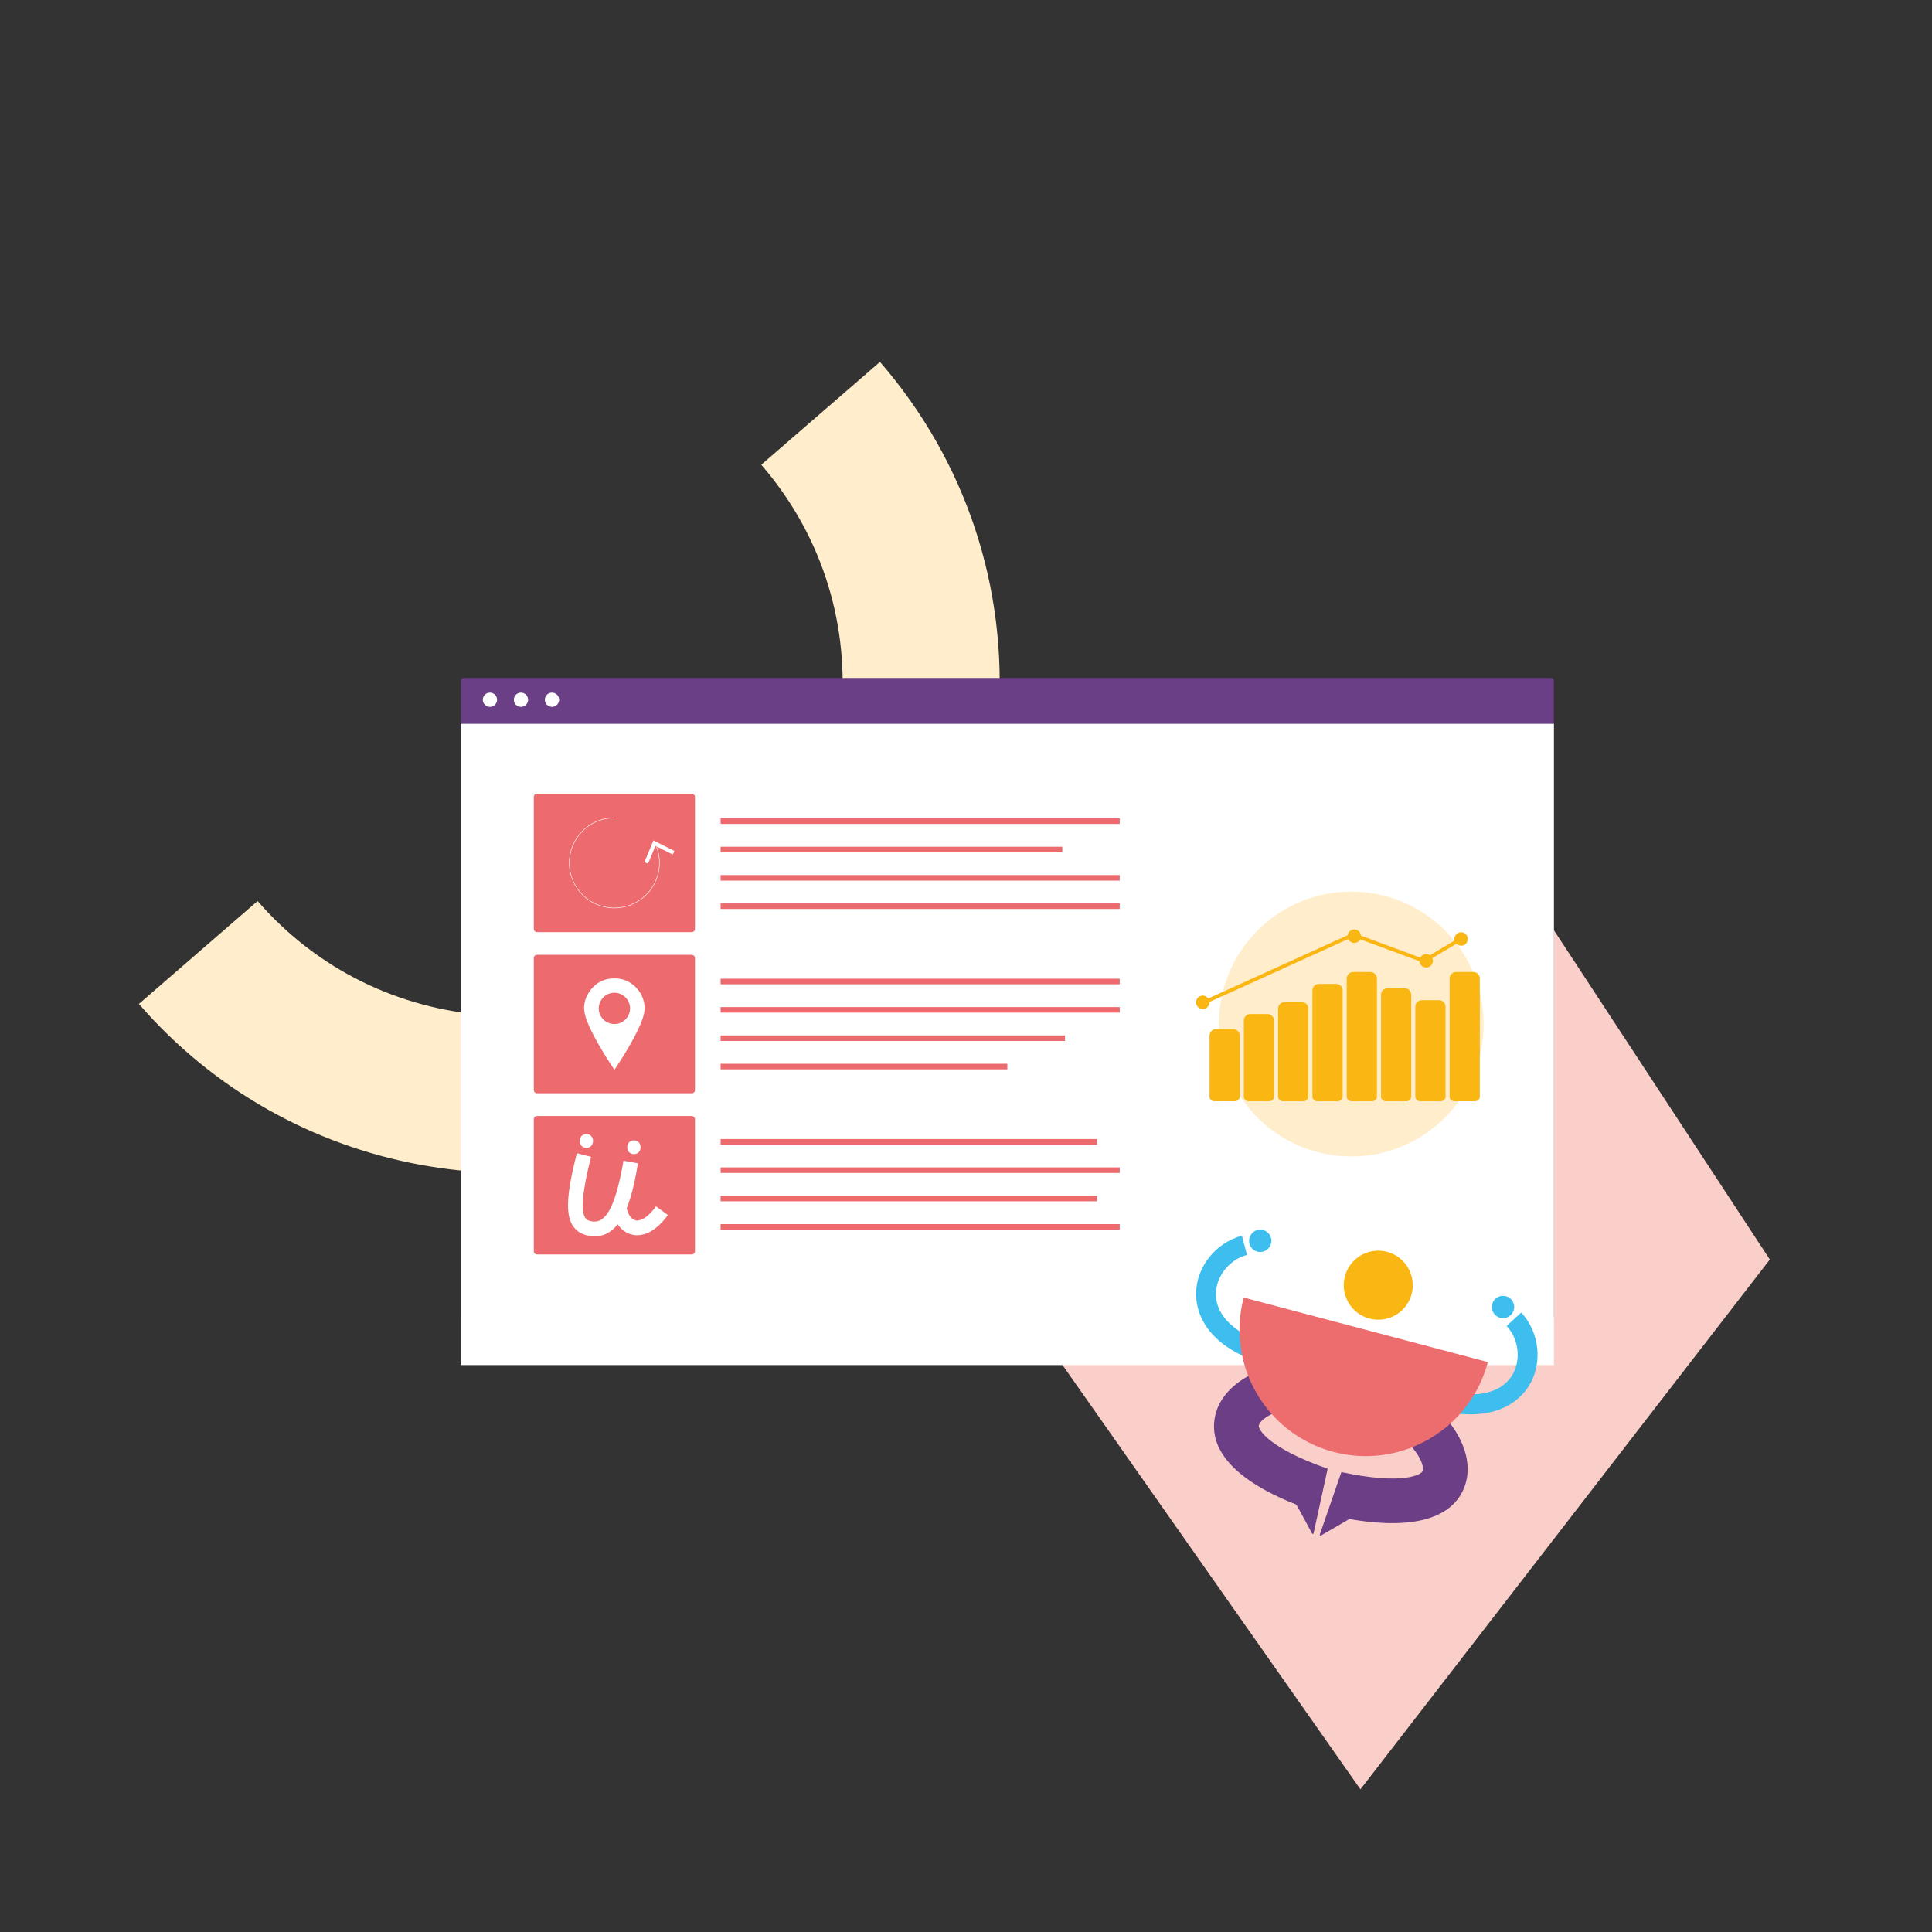 <?xml version="1.0" encoding="UTF-8"?>
<svg id="Calque_1" data-name="Calque 1" xmlns="http://www.w3.org/2000/svg" viewBox="0 0 2000 2000">
  <rect x="0" y="0" width="2000" height="2000" fill="#333333" stroke="none"/>
  <defs>
    <style>
      .cls-1 {
        stroke-width: .25px;
      }

      .cls-1, .cls-2 {
        fill: #fff;
      }

      .cls-1, .cls-3 {
        stroke: #fff;
        stroke-miterlimit: 10;
      }

      .cls-4 {
        fill: #ed6b6e;
      }

      .cls-4, .cls-5, .cls-6, .cls-7, .cls-8, .cls-2, .cls-9, .cls-10, .cls-11 {
        stroke-width: 0px;
      }

      .cls-5 {
        fill: #fab714;
      }

      .cls-6 {
        fill: #ffedcc;
      }

      .cls-7 {
        fill: #ed6c6e;
      }

      .cls-8 {
        fill: #facec9;
      }

      .cls-3 {
        fill: none;
        stroke-width: .5px;
      }

      .cls-9 {
        fill: #6b3f85;
      }

      .cls-10 {
        fill: #6b3e85;
      }

      .cls-11 {
        fill: #3ebeef;
      }
    </style>
  </defs>
  <path class="cls-6" d="m757.73,1159.21c-202.98,103.37-458.24,59.74-613.94-119.96l122.89-106.48c124.54,143.74,342.8,159.4,486.54,34.86,69.63-60.31,111.59-144.15,118.18-236.04,6.58-91.89-23.02-180.85-83.35-250.47l122.89-106.48c88.75,102.47,132.3,233.35,122.63,368.56-9.69,135.22-71.45,258.57-173.89,347.33-31.79,27.54-66.06,50.4-101.96,68.68Z"/>
  <polygon class="cls-8" points="1440.17 706.1 987.37 1252.8 1408.31 1852.31 1832.13 1303.86 1440.17 706.1"/>
  <rect class="cls-9" x="477.09" y="701.83" width="1131.44" height="663.42" rx="2.84" ry="2.84"/>
  <rect class="cls-1" x="477.09" y="749.5" width="1131.44" height="663.42"/>
  <circle class="cls-6" cx="1398.8" cy="1060.06" r="137.07"/>
  <rect class="cls-4" x="552.57" y="821.62" width="166.85" height="143.32" rx="3.27" ry="3.27"/>
  <rect class="cls-4" x="552.57" y="988.44" width="166.85" height="143.32" rx="3.27" ry="3.27"/>
  <rect class="cls-4" x="552.57" y="1155.27" width="166.85" height="143.32" rx="3.27" ry="3.27"/>
  <g>
    <path class="cls-2" d="m679.15,1248.81c-7.75,10.57-15.78,15.95-21.51,14.41-4.13-1.11-7.51-6-8.89-12.56,6.25-15.27,9.43-33.43,11.7-46.43l-15.01-2.62c-7.6,43.56-16.62,62.75-29.85,62.98-.79.01-1.6-.04-2.43-.16-4.73-.7-6.37-2.29-7.35-3.77-7.19-10.78,2.81-50.17,6.09-63.12l-14.77-3.75c-10.76,42.39-11.88,63.5-4,75.32,3.87,5.8,9.69,9.19,17.81,10.39,1.85.27,3.63.39,5.34.36,9.74-.17,17.26-5.05,23.13-12.5,3.59,5.27,8.48,9,14.25,10.56,1.73.47,3.89.82,6.38.78,7.86-.14,19.13-4.19,31.38-20.88l-12.28-9.02Z"/>
    <path class="cls-2" d="m607.14,1188.26c9.19-.16,8.96-14.44-.25-14.28-9.19.16-8.95,14.44.25,14.28"/>
    <path class="cls-2" d="m656.36,1194.78c9.19-.16,8.96-14.44-.25-14.28-9.19.16-8.95,14.44.25,14.28"/>
  </g>
  <path class="cls-2" d="m635.98,1107.39c-1.91-2.91-3.82-5.73-5.65-8.6-7.35-11.53-14.35-23.25-20.06-35.69-2.2-4.79-4.2-9.66-5.14-14.87-1.27-7.04.15-13.69,3.79-19.74,6.5-10.78,16.21-16.11,28.78-15.64,14.73.55,27.03,11.96,29.3,26.56.88,5.68-.28,10.99-2.19,16.25-2.96,8.14-6.98,15.78-11.18,23.32-5.29,9.5-11.06,18.69-17.12,27.72-.14.22-.32.41-.54.7Zm16.25-63.5c0-8.89-7.24-16.17-16.15-16.22-8.91-.05-16.26,7.27-16.27,16.2-.01,8.95,7.28,16.22,16.25,16.19,8.93-.02,16.16-7.25,16.17-16.17Z"/>
  <g>
    <path class="cls-3" d="m678.45,873.93c2.69,5.89,4.19,12.45,4.19,19.35,0,25.76-20.88,46.65-46.65,46.65s-46.65-20.88-46.65-46.65,20.89-46.65,46.65-46.65"/>
    <polygon class="cls-2" points="667.09 892.53 670.84 894.09 678.51 875.61 696.39 884.6 698.21 880.97 676.43 870.02 667.09 892.53"/>
  </g>
  <rect class="cls-4" x="745.96" y="876.54" width="353.77" height="5.75"/>
  <rect class="cls-4" x="745.96" y="847.19" width="413.18" height="5.75"/>
  <rect class="cls-4" x="745.96" y="905.88" width="413.18" height="5.75"/>
  <rect class="cls-4" x="745.96" y="935.24" width="413.18" height="5.75"/>
  <rect class="cls-4" x="745.96" y="1042.51" width="413.18" height="5.75"/>
  <rect class="cls-4" x="745.96" y="1013.16" width="413.18" height="5.75"/>
  <rect class="cls-4" x="745.96" y="1071.85" width="356.54" height="5.75"/>
  <rect class="cls-4" x="745.96" y="1101.21" width="296.85" height="5.75"/>
  <rect class="cls-4" x="745.96" y="1208.48" width="413.18" height="5.75"/>
  <rect class="cls-4" x="745.96" y="1179.13" width="389.69" height="5.75"/>
  <rect class="cls-4" x="745.96" y="1237.82" width="389.69" height="5.75"/>
  <rect class="cls-4" x="745.96" y="1267.18" width="413.18" height="5.75"/>
  <g>
    <path class="cls-5" d="m1276.61,1065.31h-17.77c-3.73,0-6.75,3.02-6.75,6.75v63.07c0,2.69,2.18,4.87,4.87,4.87h21.54c2.69,0,4.87-2.18,4.87-4.87v-63.07c0-3.73-3.02-6.75-6.75-6.75Z"/>
    <path class="cls-5" d="m1312.12,1049.73h-17.77c-3.73,0-6.75,3.02-6.75,6.75v78.65c0,2.69,2.18,4.87,4.87,4.87h21.54c2.69,0,4.87-2.18,4.87-4.87v-78.65c0-3.73-3.02-6.75-6.75-6.75Z"/>
    <path class="cls-5" d="m1347.62,1037.37h-17.77c-3.73,0-6.75,3.02-6.75,6.75v91.01c0,2.69,2.18,4.87,4.87,4.87h21.54c2.69,0,4.87-2.18,4.87-4.87v-91.01c0-3.73-3.02-6.75-6.75-6.75Z"/>
    <path class="cls-5" d="m1383.13,1018.56h-17.77c-3.73,0-6.75,3.02-6.75,6.75v109.82c0,2.69,2.18,4.87,4.87,4.87h21.54c2.69,0,4.87-2.18,4.87-4.87v-109.82c0-3.73-3.02-6.75-6.75-6.75Z"/>
    <path class="cls-5" d="m1418.64,1006.2h-17.77c-3.73,0-6.75,3.02-6.75,6.75v122.18c0,2.69,2.18,4.87,4.87,4.87h21.54c2.69,0,4.87-2.18,4.87-4.87v-122.18c0-3.73-3.02-6.75-6.75-6.75Z"/>
    <path class="cls-5" d="m1454.15,1023.02h-17.77c-3.73,0-6.75,3.02-6.75,6.75v105.36c0,2.69,2.18,4.87,4.87,4.87h21.54c2.69,0,4.87-2.18,4.87-4.87v-105.36c0-3.73-3.02-6.75-6.75-6.75Z"/>
    <path class="cls-5" d="m1489.66,1035.36h-17.77c-3.73,0-6.75,3.02-6.75,6.75v93.02c0,2.69,2.18,4.87,4.87,4.87h21.54c2.69,0,4.87-2.18,4.87-4.87v-93.02c0-3.73-3.02-6.75-6.75-6.75Z"/>
    <path class="cls-5" d="m1525.16,1006.2h-17.77c-3.73,0-6.75,3.02-6.75,6.75v122.18c0,2.69,2.18,4.87,4.87,4.87h21.54c2.69,0,4.87-2.18,4.87-4.87v-122.18c0-3.73-3.02-6.75-6.75-6.75Z"/>
    <path class="cls-5" d="m1252.05,1037.22l143.67-65.15c1.11,2.37,3.5,4.03,6.29,4.03s4.96-1.52,6.13-3.73l61.35,22.7c.23,3.64,3.22,6.52,6.91,6.52s6.96-3.11,6.96-6.96c0-1-.22-1.94-.6-2.8l24.9-14.86c1.26,1.25,2.99,2.02,4.89,2.02,3.84,0,6.96-3.11,6.96-6.96s-3.11-6.96-6.96-6.96-6.96,3.11-6.96,6.96c0,.56.08,1.1.21,1.63l-25.5,15.22c-1.11-.76-2.46-1.2-3.91-1.2-2.64,0-4.91,1.49-6.09,3.65l-61.4-22.72c-.27-3.59-3.24-6.43-6.9-6.43s-6.38,2.61-6.86,5.98l-144.32,65.45c-1.26-1.81-3.34-2.99-5.71-2.99-3.84,0-6.96,3.11-6.96,6.96s3.11,6.96,6.96,6.96,6.96-3.11,6.96-6.96c0-.12-.03-.23-.03-.35Z"/>
  </g>
  <circle class="cls-2" cx="507.17" cy="724.37" r="7.38"/>
  <circle class="cls-2" cx="539.29" cy="724.37" r="7.38"/>
  <circle class="cls-2" cx="571.41" cy="724.37" r="7.38"/>
  <path class="cls-11" d="m1481.26,1457.63c66.62,19.38,93.12-9.54,101.43-22.92,14.52-23.36,11.19-55.33-7.92-76.02l-15.09,13.94c12.75,13.8,15.14,35.83,5.57,51.23-12.32,19.82-40.83,24.92-78.27,14.03-.25-.07-.5-.14-.74-.22l-5.83,19.71.86.25Z"/>
  <circle class="cls-11" cx="1555.93" cy="1352.99" r="11.57"/>
  <path class="cls-11" d="m1311.49,1412.87c-66.62-19.38-73.48-57.99-73.32-73.74.27-27.51,20.23-52.7,47.46-59.92l5.26,19.86c-18.17,4.81-32,22.11-32.18,40.25-.23,23.34,21.1,42.93,58.54,53.82l.74.22-5.65,19.76-.86-.25Z"/>
  <path class="cls-10" d="m1388.58,1523.95l.07.21.06-.27c64.11,13.84,82.89,2.41,84.11-1.16,2.56-7.52-10.56-31.19-34.5-42.56l19.84-41.77c38.33,18.21,70.96,62.42,58.43,99.22-7,20.57-27.9,41.5-84.73,38.88-10.4-.48-22.09-1.8-35.03-4l-29.45,17.07c-.63.33-1.34-.26-1.15-.93l22.35-64.69Z"/>
  <path class="cls-10" d="m1374.38,1520.45l-.17.15.09-.26c-61.95-21.54-72.04-41.07-71.22-44.76,1.73-7.75,25.25-21.14,51.61-18.39l4.79-45.99c-42.21-4.39-93.08,16.38-101.53,54.33-4.72,21.21,2.24,49.95,52.13,77.29,9.13,5,19.8,9.95,31.99,14.8l16.26,29.9c.37.6,1.28.48,1.47-.2l14.58-66.87Z"/>
  <path class="cls-7" d="m1540.21,1410.03c-18.44,69.79-89.97,111.41-159.76,92.96-69.79-18.44-111.41-89.97-92.96-159.76l252.72,66.79Z"/>
  <circle class="cls-5" cx="1426.78" cy="1330.43" r="35.75"/>
  <circle class="cls-11" cx="1304.58" cy="1284.5" r="11.57"/>
</svg>